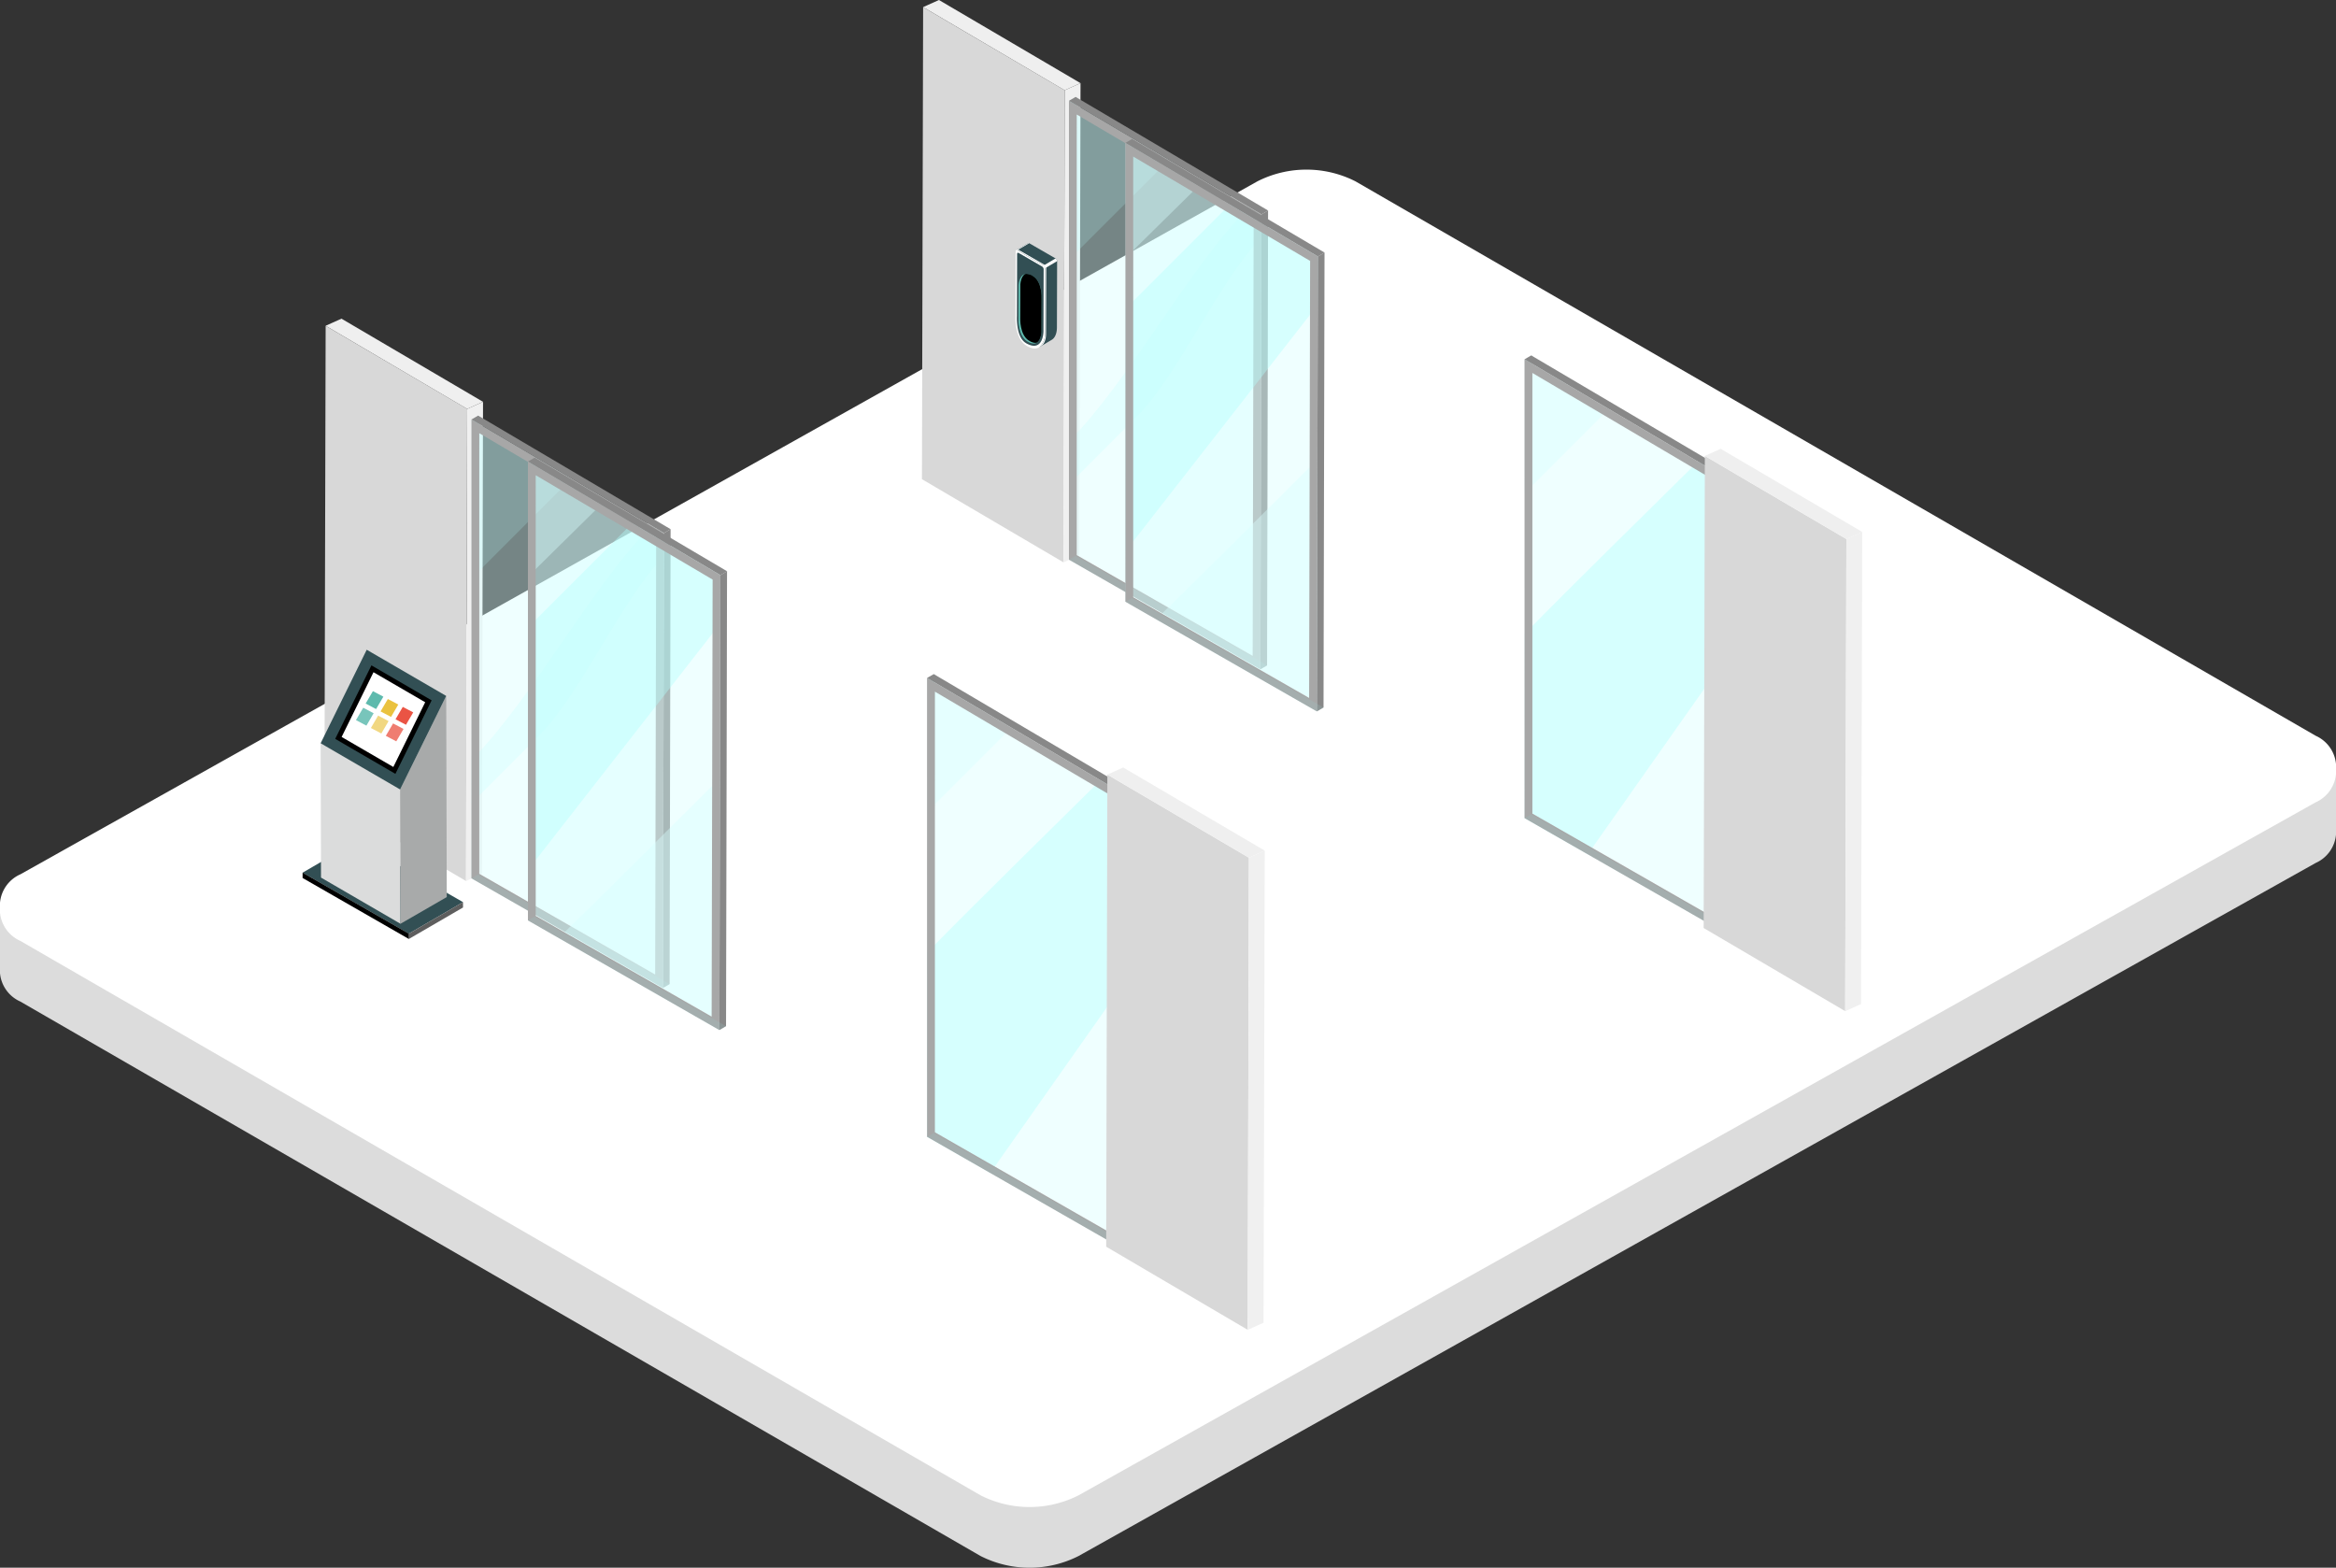 <svg xmlns="http://www.w3.org/2000/svg" xmlns:xlink="http://www.w3.org/1999/xlink" width="234.585" height="157.42" viewBox="0 0 234.585 157.42"><rect x="0" y="0" width="234.585" height="157.42" fill="#333333" stroke="none"/><defs><clipPath id="a"><rect width="234.585" height="140.389" fill="none"/></clipPath><clipPath id="b"><rect width="94.424" height="101.536" fill="none"/></clipPath><clipPath id="d"><rect width="20.002" height="57.476" fill="none"/></clipPath><clipPath id="e"><rect width="0.774" height="46.491" fill="none"/></clipPath><clipPath id="f"><rect width="19.332" height="57.087" fill="none"/></clipPath><clipPath id="g"><rect width="10.048" height="15.977" fill="none"/></clipPath><clipPath id="h"><rect width="19.332" height="27.867" fill="none"/></clipPath><clipPath id="i"><rect width="19.897" height="11.401" fill="none"/></clipPath><clipPath id="l"><rect width="19.333" height="57.087" fill="none"/></clipPath><clipPath id="r"><rect width="19.332" height="49.709" fill="none"/></clipPath><clipPath id="al"><rect width="4.183" height="10.601" fill="none"/></clipPath><clipPath id="am"><path d="M5.782,8.815c.936.568.86,2.214.86,2.214L6.63,14.476s-.1,1.735-1.441.886c-.924-.587-.86-2.214-.86-2.214L4.341,9.7s.067-1.106.8-1.106a1.275,1.275,0,0,1,.645.219" transform="translate(-4.329 -8.596)" fill="none"/></clipPath></defs><g transform="translate(-971.431 -2165.732)"><g transform="translate(971.431 2182.764)"><g clip-path="url(#a)"><path d="M2.04,70.768,126.271,1.178a10.886,10.886,0,0,1,9.849,0l96.426,55.674a3.46,3.46,0,0,1,2.04,2.843v6.091a3.461,3.461,0,0,1-2.04,2.844L108.315,138.218a10.883,10.883,0,0,1-9.849,0L2.04,82.546A3.461,3.461,0,0,1,0,79.7v-6.09a3.461,3.461,0,0,1,2.04-2.843" fill="#fff"/><path d="M2.04,109.233l96.426,55.672a10.883,10.883,0,0,0,9.849,0L232.546,95.316a3.462,3.462,0,0,0,2.04-2.844v6.091a3.46,3.46,0,0,1-2.04,2.843L108.315,171a10.888,10.888,0,0,1-9.849,0L2.04,115.323A3.459,3.459,0,0,1,0,112.479v-6.09a3.461,3.461,0,0,0,2.04,2.844" transform="translate(0 -31.784)" fill="#dcdcdc"/></g></g><g transform="translate(1004.014 2197.732)"><g clip-path="url(#b)"><path d="M0,49.9,14.214,58.25l.119-47.408L.119,2.5Z" transform="translate(0 -1.782)" fill="#d8d8d8"/><path d="M49.746,77.335l1.59-.713.119-47.407-1.59.713Z" transform="translate(-35.531 -20.867)" fill="#f0f0f0"/><path d="M2.006,0,.417.713,14.631,9.061l1.59-.713Z" transform="translate(-0.298 0)" fill="#efefef"/><g clip-path="url(#b)"><g transform="translate(14.762 9.733)" style="isolation:isolate"><g clip-path="url(#d)"><g opacity="0.6"><g clip-path="url(#e)"><path d="M51.661,80.552l.669-.389.1-46.1-.669.389Z" transform="translate(-51.661 -34.061)" fill="#94c6c6"/></g></g><g transform="translate(0 0.389)" opacity="0.4"><g clip-path="url(#f)"><path d="M51.661,81.5,70.889,92.51l.1-45.68L51.661,35.423Z" transform="translate(-51.661 -35.423)" fill="#d8ffff"/></g></g><g transform="translate(0 0.389)" opacity="0.2"><g clip-path="url(#g)"><path d="M51.661,51.4,61.709,41.351,51.661,35.423Z" transform="translate(-51.661 -35.423)" fill="#b2fffd"/></g></g><g transform="translate(0 11.057)" opacity="0.2"><g clip-path="url(#h)"><path d="M51.661,96.281v4.345l6.862-6.862c4.155-4.155,8.31-13.75,12.465-17.9l.006-2.362-1.251-.738c-6.027,6.027-12.055,17.494-18.082,23.522" transform="translate(-51.661 -72.759)" fill="#b2fffd"/></g></g><path d="M51.661,81.5,70.889,92.51l.1-45.681L51.661,35.423Zm.783-44.7L70.209,47.276l-.1,43.885L52.444,81.044Z" transform="translate(-51.661 -35.034)" fill="#a7a7a7"/><path d="M118.953,120.05l.669-.389.1-45.68-.669.389Z" transform="translate(-99.725 -62.574)" fill="#888"/><path d="M51.661,34.45,70.993,45.857l.669-.389L52.33,34.062Z" transform="translate(-51.661 -34.061)" fill="#888"/><g transform="translate(0 46.075)" opacity="0.2"><g clip-path="url(#i)"><path d="M51.661,195.7,70.889,206.71l.669-.389L52.33,195.309Z" transform="translate(-51.661 -195.309)" fill="#94c6c6"/></g></g></g></g><g transform="translate(20.433 13.958)" style="isolation:isolate"><g clip-path="url(#d)"><g opacity="0.6"><g clip-path="url(#e)"><path d="M71.51,95.341l.669-.389.1-46.1-.669.389Z" transform="translate(-71.51 -48.85)" fill="#94c6c6"/></g></g><g transform="translate(0 0.389)" opacity="0.4"><g clip-path="url(#l)"><path d="M71.51,96.287,90.738,107.3l.1-45.68L71.51,50.212Z" transform="translate(-71.51 -50.212)" fill="#d8ffff"/></g></g><g transform="translate(0 0.389)" opacity="0.4"><g clip-path="url(#l)"><path d="M71.51,61.772q3.662-3.622,7.34-7.231l-7.34-4.33Z" transform="translate(-71.51 -50.211)" fill="#d8ffff"/><path d="M98.447,186.707l.066-25.319c-5.381,5.38-10.762,10.761-16.21,16.073Z" transform="translate(-79.219 -129.62)" fill="#d8ffff"/><path d="M71.51,82.338v24.353l19.32-24.76.013-4.854-8.85-5.222Z" transform="translate(-71.51 -65.671)" fill="#b2fffd"/></g></g><path d="M71.511,96.286,90.739,107.3l.1-45.68L71.511,50.211Zm.783-44.7L90.059,62.064l-.1,43.885L72.294,95.832Z" transform="translate(-71.511 -49.822)" fill="#a7a7a7"/><path d="M138.8,134.838l.669-.389.1-45.68-.669.389Z" transform="translate(-119.574 -77.363)" fill="#888"/><path d="M71.51,49.239,90.843,60.646l.669-.389L72.179,48.85Z" transform="translate(-71.51 -48.85)" fill="#888"/><g transform="translate(0 46.075)" opacity="0.2"><g clip-path="url(#i)"><path d="M71.51,210.487,90.738,221.5l.669-.389L72.179,210.1Z" transform="translate(-71.51 -210.098)" fill="#94c6c6"/></g></g></g></g><g transform="translate(60.517 35.688)" style="isolation:isolate"><g clip-path="url(#d)"><g opacity="0.6"><g clip-path="url(#e)"><path d="M211.789,171.389l.669-.389.1-46.1-.669.389Z" transform="translate(-211.789 -124.898)" fill="#94c6c6"/></g></g><g transform="translate(0 0.389)" opacity="0.4"><g clip-path="url(#f)"><path d="M211.789,172.334l19.228,11.012.1-45.68-19.333-11.406Z" transform="translate(-211.789 -126.259)" fill="#d8ffff"/></g></g><g transform="translate(0 0.389)" opacity="0.4"><g clip-path="url(#r)"><path d="M211.789,179.506v18.5l6.346,3.634,12.935-18.375.052-19.928L229.2,162.2c-5.812,5.759-11.674,11.467-17.408,17.3" transform="translate(-211.789 -151.932)" fill="#b2fffd"/><path d="M211.789,139.724l8.469-8.469-8.469-5Z" transform="translate(-211.789 -126.259)" fill="#d8ffff"/></g></g><path d="M211.788,172.334l19.228,11.012.1-45.681-19.333-11.406Zm.784-44.7,17.765,10.482-.1,43.885L212.572,171.88Z" transform="translate(-211.788 -125.87)" fill="#a7a7a7"/><path d="M279.081,210.886l.669-.389.1-45.68-.669.389Z" transform="translate(-259.853 -153.41)" fill="#888"/><path d="M211.789,125.287l19.333,11.406.669-.389L212.458,124.9Z" transform="translate(-211.789 -124.898)" fill="#888"/><g transform="translate(0 46.075)" opacity="0.2"><g clip-path="url(#i)"><path d="M211.789,286.534l19.228,11.012.669-.389-19.228-11.012Z" transform="translate(-211.789 -286.145)" fill="#94c6c6"/></g></g></g></g></g><path d="M274.727,207.627l14.214,8.348.119-47.407-14.214-8.348Z" transform="translate(-196.226 -114.439)" fill="#d8d8d8"/><path d="M324.591,187.653l-.119,47.407,1.59-.713.119-47.408Z" transform="translate(-231.757 -133.523)" fill="#f0f0f0"/><path d="M275.143,158.438l14.214,8.348,1.59-.713-14.214-8.348Z" transform="translate(-196.523 -112.657)" fill="#efefef"/></g></g><g transform="translate(1064.014 2165.732)"><g clip-path="url(#b)"><path d="M0,49.9,14.214,58.25l.119-47.408L.119,2.5Z" transform="translate(0 -1.782)" fill="#d8d8d8"/><path d="M49.746,77.335l1.59-.713.119-47.407-1.59.713Z" transform="translate(-35.531 -20.867)" fill="#f0f0f0"/><path d="M2.006,0,.417.713,14.631,9.061l1.59-.713Z" transform="translate(-0.298 0)" fill="#efefef"/><g clip-path="url(#b)"><g transform="translate(14.762 9.733)" style="isolation:isolate"><g clip-path="url(#d)"><g opacity="0.6"><g clip-path="url(#e)"><path d="M51.661,80.552l.669-.389.1-46.1-.669.389Z" transform="translate(-51.661 -34.061)" fill="#94c6c6"/></g></g><g transform="translate(0 0.389)" opacity="0.4"><g clip-path="url(#f)"><path d="M51.661,81.5,70.889,92.51l.1-45.68L51.661,35.423Z" transform="translate(-51.661 -35.423)" fill="#d8ffff"/></g></g><g transform="translate(0 0.389)" opacity="0.2"><g clip-path="url(#g)"><path d="M51.661,51.4,61.709,41.351,51.661,35.423Z" transform="translate(-51.661 -35.423)" fill="#b2fffd"/></g></g><g transform="translate(0 11.057)" opacity="0.2"><g clip-path="url(#h)"><path d="M51.661,96.281v4.345l6.862-6.862c4.155-4.155,8.31-13.75,12.465-17.9l.006-2.362-1.251-.738c-6.027,6.027-12.055,17.494-18.082,23.522" transform="translate(-51.661 -72.759)" fill="#b2fffd"/></g></g><path d="M51.661,81.5,70.889,92.51l.1-45.681L51.661,35.423Zm.783-44.7L70.209,47.276l-.1,43.885L52.444,81.044Z" transform="translate(-51.661 -35.034)" fill="#a7a7a7"/><path d="M118.953,120.05l.669-.389.1-45.68-.669.389Z" transform="translate(-99.725 -62.574)" fill="#888"/><path d="M51.661,34.45,70.993,45.857l.669-.389L52.33,34.062Z" transform="translate(-51.661 -34.061)" fill="#888"/><g transform="translate(0 46.075)" opacity="0.2"><g clip-path="url(#i)"><path d="M51.661,195.7,70.889,206.71l.669-.389L52.33,195.309Z" transform="translate(-51.661 -195.309)" fill="#94c6c6"/></g></g></g></g><g transform="translate(20.433 13.958)" style="isolation:isolate"><g clip-path="url(#d)"><g opacity="0.6"><g clip-path="url(#e)"><path d="M71.51,95.341l.669-.389.1-46.1-.669.389Z" transform="translate(-71.51 -48.85)" fill="#94c6c6"/></g></g><g transform="translate(0 0.389)" opacity="0.4"><g clip-path="url(#l)"><path d="M71.51,96.287,90.738,107.3l.1-45.68L71.51,50.212Z" transform="translate(-71.51 -50.212)" fill="#d8ffff"/></g></g><g transform="translate(0 0.389)" opacity="0.4"><g clip-path="url(#l)"><path d="M71.51,61.772q3.662-3.622,7.34-7.231l-7.34-4.33Z" transform="translate(-71.51 -50.211)" fill="#d8ffff"/><path d="M98.447,186.707l.066-25.319c-5.381,5.38-10.762,10.761-16.21,16.073Z" transform="translate(-79.219 -129.62)" fill="#d8ffff"/><path d="M71.51,82.338v24.353l19.32-24.76.013-4.854-8.85-5.222Z" transform="translate(-71.51 -65.671)" fill="#b2fffd"/></g></g><path d="M71.511,96.286,90.739,107.3l.1-45.68L71.511,50.211Zm.783-44.7L90.059,62.064l-.1,43.885L72.294,95.832Z" transform="translate(-71.511 -49.822)" fill="#a7a7a7"/><path d="M138.8,134.838l.669-.389.1-45.68-.669.389Z" transform="translate(-119.574 -77.363)" fill="#888"/><path d="M71.51,49.239,90.843,60.646l.669-.389L72.179,48.85Z" transform="translate(-71.51 -48.85)" fill="#888"/><g transform="translate(0 46.075)" opacity="0.2"><g clip-path="url(#i)"><path d="M71.51,210.487,90.738,221.5l.669-.389L72.179,210.1Z" transform="translate(-71.51 -210.098)" fill="#94c6c6"/></g></g></g></g><g transform="translate(60.517 35.688)" style="isolation:isolate"><g clip-path="url(#d)"><g opacity="0.6"><g clip-path="url(#e)"><path d="M211.789,171.389l.669-.389.1-46.1-.669.389Z" transform="translate(-211.789 -124.898)" fill="#94c6c6"/></g></g><g transform="translate(0 0.389)" opacity="0.4"><g clip-path="url(#f)"><path d="M211.789,172.334l19.228,11.012.1-45.68-19.333-11.406Z" transform="translate(-211.789 -126.259)" fill="#d8ffff"/></g></g><g transform="translate(0 0.389)" opacity="0.4"><g clip-path="url(#r)"><path d="M211.789,179.506v18.5l6.346,3.634,12.935-18.375.052-19.928L229.2,162.2c-5.812,5.759-11.674,11.467-17.408,17.3" transform="translate(-211.789 -151.932)" fill="#b2fffd"/><path d="M211.789,139.724l8.469-8.469-8.469-5Z" transform="translate(-211.789 -126.259)" fill="#d8ffff"/></g></g><path d="M211.788,172.334l19.228,11.012.1-45.681-19.333-11.406Zm.784-44.7,17.765,10.482-.1,43.885L212.572,171.88Z" transform="translate(-211.788 -125.87)" fill="#a7a7a7"/><path d="M279.081,210.886l.669-.389.1-45.68-.669.389Z" transform="translate(-259.853 -153.41)" fill="#888"/><path d="M211.789,125.287l19.333,11.406.669-.389L212.458,124.9Z" transform="translate(-211.789 -124.898)" fill="#888"/><g transform="translate(0 46.075)" opacity="0.2"><g clip-path="url(#i)"><path d="M211.789,286.534l19.228,11.012.669-.389-19.228-11.012Z" transform="translate(-211.789 -286.145)" fill="#94c6c6"/></g></g></g></g></g><path d="M274.727,207.627l14.214,8.348.119-47.407-14.214-8.348Z" transform="translate(-196.226 -114.439)" fill="#d8d8d8"/><path d="M324.591,187.653l-.119,47.407,1.59-.713.119-47.408Z" transform="translate(-231.757 -133.523)" fill="#f0f0f0"/><path d="M275.143,158.438l14.214,8.348,1.59-.713-14.214-8.348Z" transform="translate(-196.523 -112.657)" fill="#efefef"/></g></g><g transform="translate(1001.814 2230.977)"><path d="M16.114,106.225l-5.445,3.164L0,103.265,5.445,100.1Z" transform="translate(0.003 -80.879)" fill="#324f54"/><path d="M5.445,132.528,0,135.692l0-.536,5.445-3.164Z" transform="translate(10.669 -106.646)" fill="#5e5e5e"/><path d="M39.028,122.7l0,.536-10.669-6.124,0-.536Z" transform="translate(-28.355 -94.193)"/><path d="M40.732,67.029l-7.982-4.638L32.713,48.9l7.982,4.638Z" transform="translate(-30.897 -39.512)" fill="#dbdcdc"/><path d="M13.2,44.351,8.553,47.034,8.515,33.546l4.628-9.391Z" transform="translate(1.283 -19.517)" fill="#a8aaaa"/><path d="M13.44,0l7.982,4.638-4.628,9.391L8.812,9.391Z" transform="translate(-6.997)" fill="#324f54"/><path d="M27.15,13.225,23.73,20.165,18.112,16.9,21.531,9.96Z" transform="translate(-14.51 -8.048)" fill="#fff"/><path d="M26.116,11.676l-3.638,7.382-6.045-3.513L20.07,8.163ZM22.27,18.367l3.2-6.5L20.279,8.853l-3.2,6.5Z" transform="translate(-13.154 -6.595)"/><path d="M48.527,30.876,47.8,32.12l-1.049-.553.728-1.245Z" transform="translate(-41.387 -24.5)" fill="#78c5bb"/><path d="M43.455,22.207l-.729,1.245-1.05-.553.729-1.245Z" transform="translate(-35.34 -17.496)" fill="#5ebaad"/><path d="M40.714,34.989l-.728,1.245-1.049-.553.728-1.245Z" transform="translate(-32.074 -27.824)" fill="#f1d781"/><path d="M35.642,26.32l-.729,1.245-1.05-.553.729-1.245Z" transform="translate(-26.027 -20.819)" fill="#eac23f"/><path d="M32.9,39.1l-.728,1.245-1.05-.553.728-1.245Z" transform="translate(-22.76 -31.147)" fill="#ef7d71"/><path d="M27.828,30.434,27.1,31.679l-1.049-.553.729-1.245Z" transform="translate(-16.714 -24.143)" fill="#ea5444"/></g><g transform="translate(1073.406 2190.132)"><g transform="translate(0 0)"><g clip-path="url(#al)"><path d="M4.436,11.578C3.23,10.847,3.328,8.725,3.328,8.725l.017-6.642c0-.1.071-.139.157-.09l2.65,1.53a.344.344,0,0,1,.156.271l-.017,6.641s-.131,2.187-1.856,1.142" transform="translate(-3.326 -1.261)" fill="#fff"/><path d="M4.678,11.8c-1.052-.594-.922-2.724-.922-2.724l.017-6.245c0-.1.071-.14.157-.09L6.282,4.1a.345.345,0,0,1,.157.271l-.017,6.244s-.01,2.17-1.743,1.192" transform="translate(-3.609 -1.74)" fill="#324f54"/><path d="M5.189,15.362c-.924-.587-.86-2.214-.86-2.214L4.341,9.7s.1-1.7,1.44-.886c.936.567.86,2.214.86,2.214L6.63,14.476s-.1,1.735-1.441.886" transform="translate(-4.021 -5.493)" fill="#5ebaad"/></g></g><g transform="translate(0.307 3.103)"><g clip-path="url(#am)"><path d="M4.72,15.163c-.924-.587-.86-2.214-.86-2.214L3.871,9.5s.1-1.7,1.44-.886c.937.567.86,2.214.86,2.214L6.16,14.277s-.1,1.735-1.44.886" transform="translate(-3.689 -8.468)"/></g></g><g transform="translate(0 0)"><g clip-path="url(#al)"><path d="M2.907,9l.012-6.463a.344.344,0,0,0-.156-.271L.112.732A.11.11,0,0,0,0,.721L1.2.01a.111.111,0,0,1,.112.011l2.651,1.53a.344.344,0,0,1,.156.271L4.1,8.463c0,1.036-.528,1.263-.556,1.28l-1.2.711A1.813,1.813,0,0,0,2.907,9" transform="translate(0.063 0)" fill="#324f54"/><path d="M5.944,10.146l.012-6.463A.344.344,0,0,0,5.8,3.412L3.149,1.882a.11.11,0,0,0-.112-.011l.106-.061a.11.11,0,0,1,.112.011l2.651,1.53a.344.344,0,0,1,.156.271l-.017,6.641c0,1.036-.528,1.263-.556,1.28l-.106.061a1.813,1.813,0,0,0,.561-1.458" transform="translate(-2.974 -1.15)" fill="#fff"/><path d="M1.358,4.569A.344.344,0,0,0,1.2,4.3L0,5.009a.344.344,0,0,1,.156.271Z" transform="translate(2.825 -2.747)" fill="#fff"/><path d="M9.09.021A.11.11,0,0,0,8.979.01l-1.2.711a.11.11,0,0,1,.112.011Z" transform="translate(-7.714 0)" fill="#fff"/></g></g></g></g></svg>